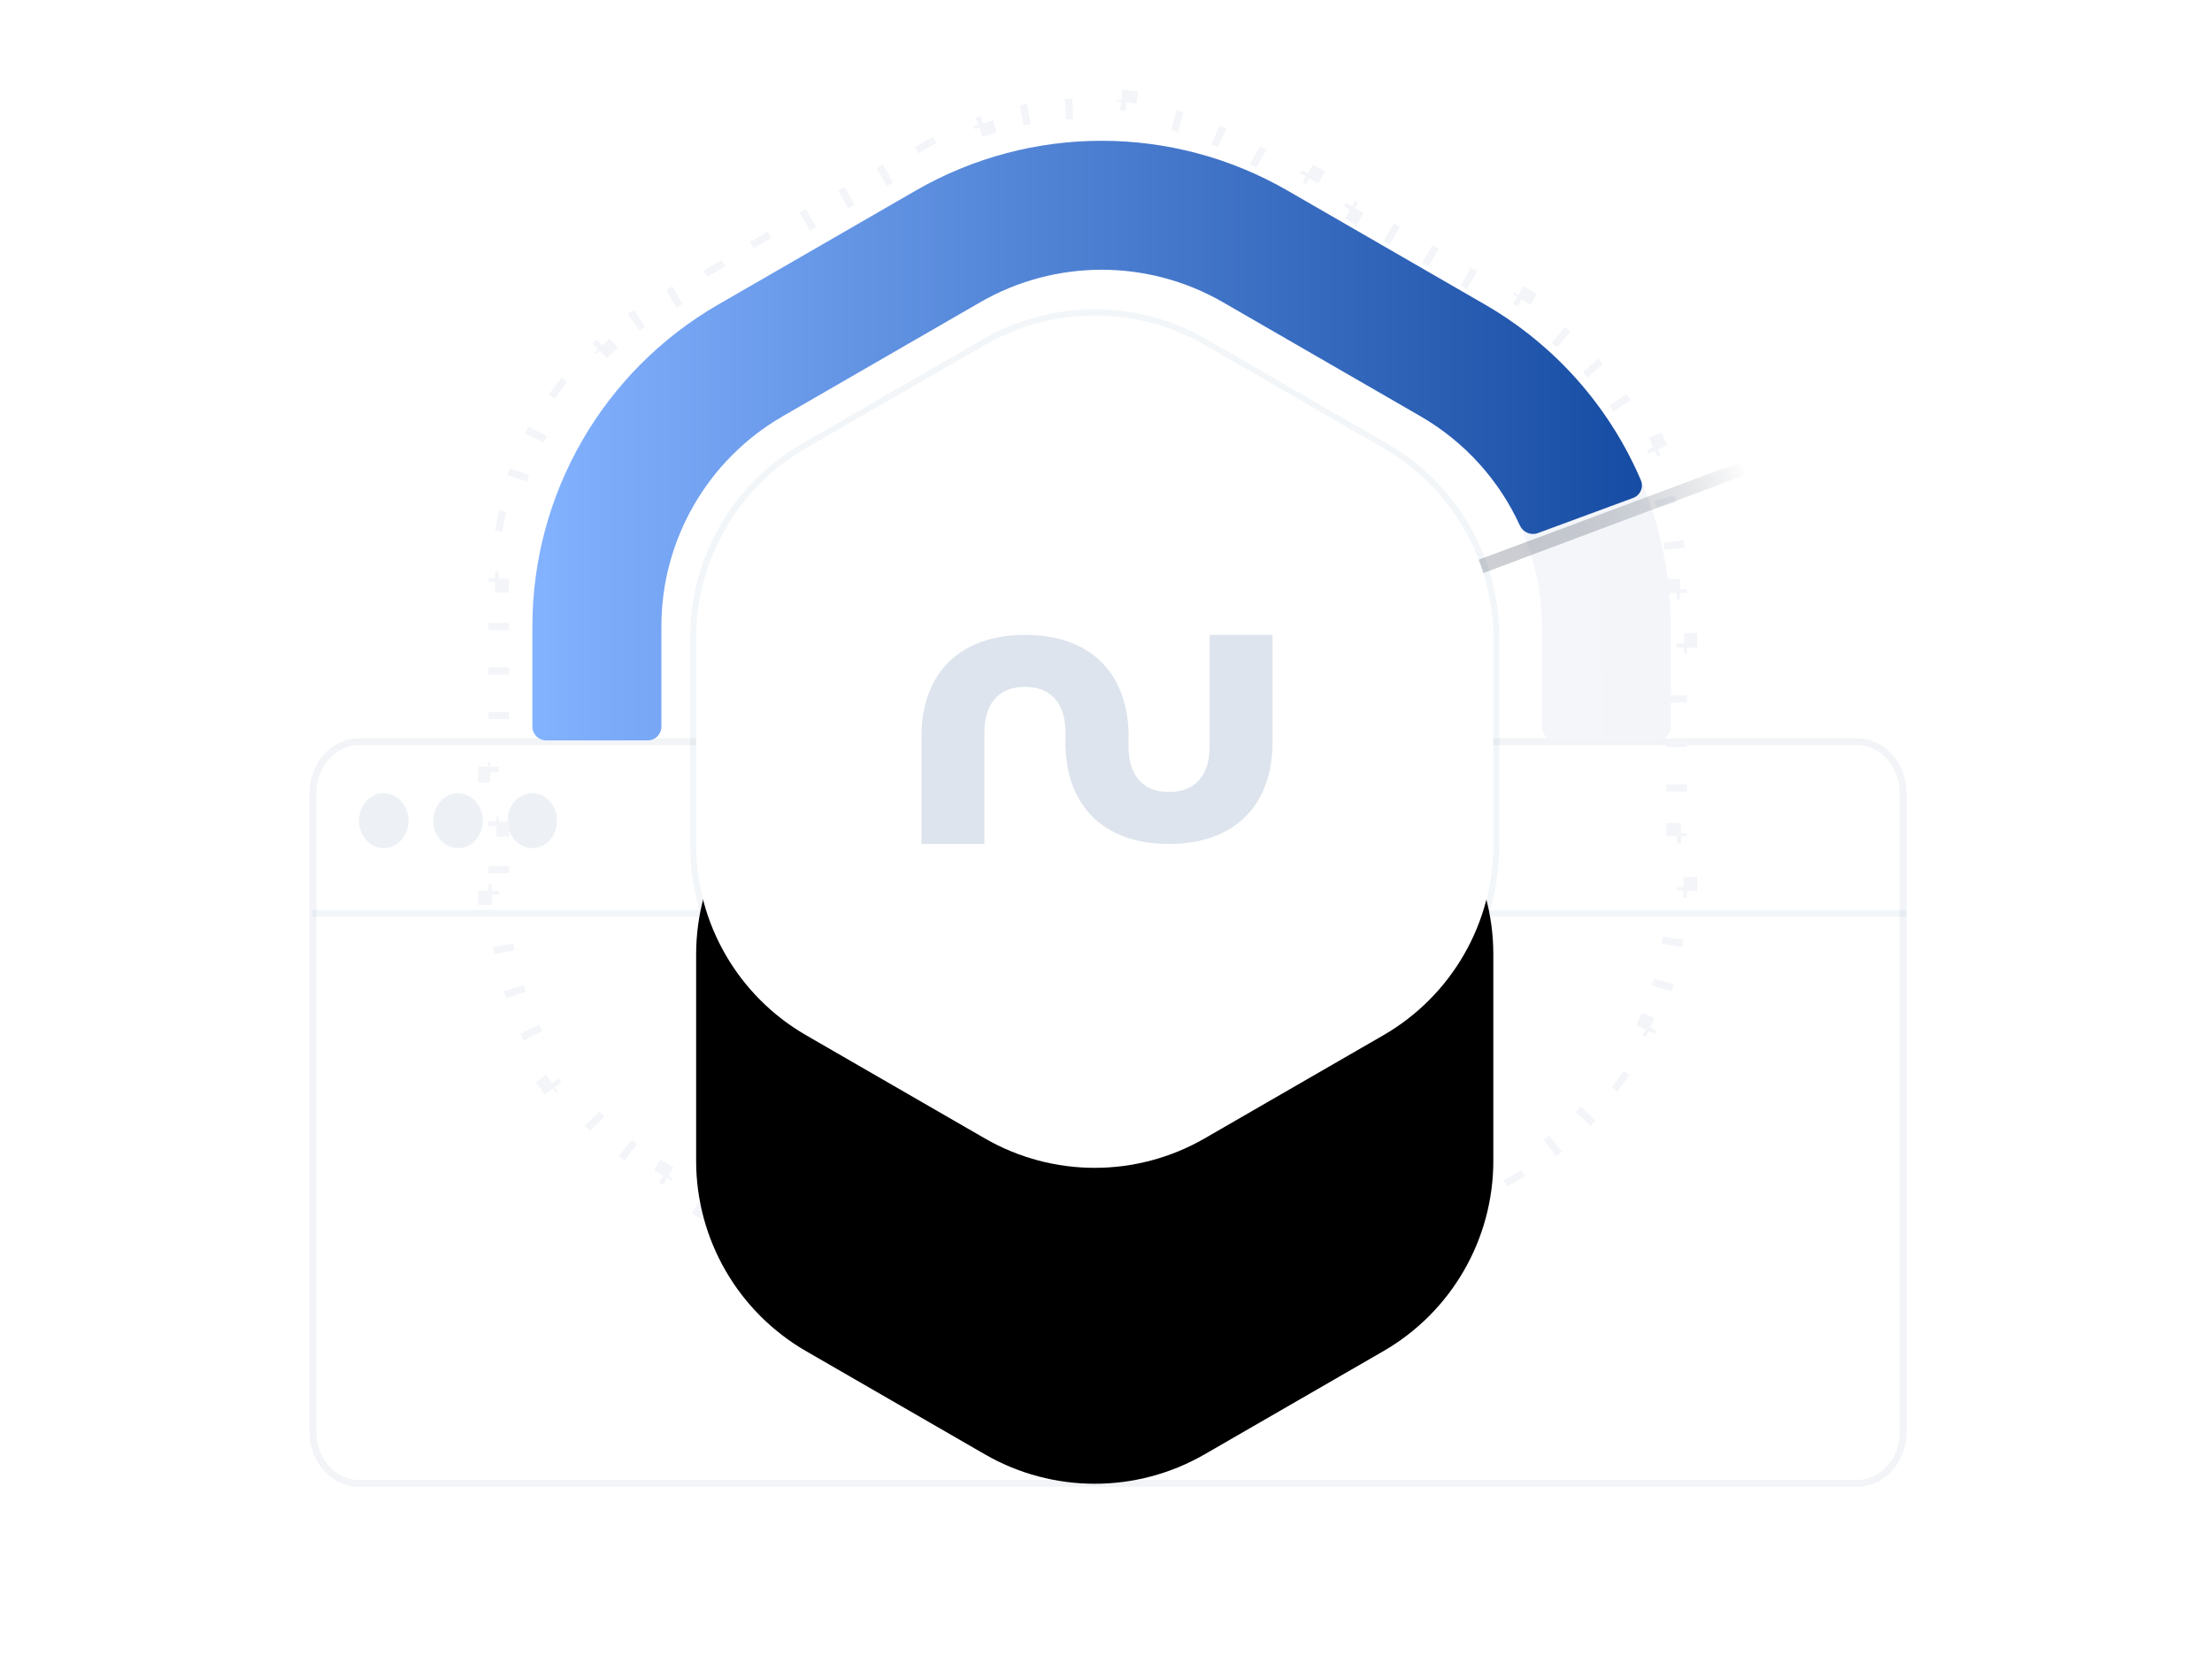 <svg width="322" height="241" viewBox="0 0 322 241" fill="none" xmlns="http://www.w3.org/2000/svg">
<path d="M52.261 108H270.332C273.989 108 277.041 111.308 277.041 115.5V208.5C277.041 212.692 273.989 216 270.332 216H52.261C48.603 216 45.552 212.692 45.552 208.5V115.5C45.552 111.308 48.603 108 52.261 108Z" fill="white" stroke="#F2F4F7"/>
<path d="M45.502 133H277.54" stroke="#0E3F7E" stroke-opacity="0.05"/>
<path opacity="0.5" d="M55.865 123.5C57.856 123.5 59.47 121.709 59.47 119.5C59.47 117.291 57.856 115.5 55.865 115.5C53.874 115.5 52.261 117.291 52.261 119.5C52.261 121.709 53.874 123.5 55.865 123.5Z" fill="#DDE4ED"/>
<path opacity="0.5" d="M66.679 123.5C68.669 123.5 70.283 121.709 70.283 119.5C70.283 117.291 68.669 115.5 66.679 115.5C64.688 115.5 63.074 117.291 63.074 119.5C63.074 121.709 64.688 123.5 66.679 123.5Z" fill="#DDE4ED"/>
<path opacity="0.5" d="M77.492 123.5C79.483 123.5 81.097 121.709 81.097 119.5C81.097 117.291 79.483 115.5 77.492 115.5C75.501 115.5 73.888 117.291 73.888 119.5C73.888 121.709 75.501 123.5 77.492 123.5Z" fill="#DDE4ED"/>
<path d="M71.1 129.701C71.1 129.89 71.101 130.08 71.103 130.269L72.603 130.252C72.637 133.218 72.949 136.142 73.521 138.993L72.05 139.288C72.124 139.659 72.203 140.03 72.286 140.399L73.749 140.07C74.396 142.948 75.308 145.745 76.466 148.429L75.089 149.023C75.239 149.371 75.393 149.717 75.551 150.06L76.914 149.434C78.14 152.102 79.611 154.651 81.309 157.047L80.085 157.914C80.304 158.223 80.526 158.529 80.752 158.832L81.956 157.937C83.701 160.282 85.668 162.47 87.837 164.469L86.82 165.572C87.098 165.829 87.379 166.082 87.664 166.332L88.654 165.206C90.838 167.126 93.214 168.858 95.766 170.371L95.001 171.662C95.164 171.758 95.327 171.854 95.491 171.949L95.919 172.195L96.669 170.896L103.505 174.843L102.755 176.142L103.609 176.635L104.359 175.336L111.195 179.283L110.445 180.582L111.3 181.076L112.05 179.777L118.886 183.723L118.136 185.022L118.99 185.516L119.74 184.217L126.577 188.164L125.827 189.463L126.681 189.956L127.431 188.657L134.267 192.604L133.517 193.903L133.944 194.149C134.109 194.244 134.273 194.338 134.438 194.431L135.173 193.123C137.759 194.576 140.448 195.768 143.202 196.699L142.722 198.12C143.081 198.241 143.441 198.358 143.802 198.471L144.249 197.039C147.065 197.918 149.944 198.527 152.847 198.866L152.673 200.356C153.049 200.4 153.425 200.439 153.802 200.474L153.941 198.981C156.865 199.253 159.808 199.253 162.731 198.981L162.87 200.474C163.247 200.439 163.623 200.4 163.999 200.356L163.825 198.866C166.728 198.527 169.607 197.918 172.423 197.039L172.87 198.471C173.231 198.358 173.591 198.241 173.95 198.12L173.47 196.699C176.224 195.768 178.913 194.576 181.499 193.123L182.234 194.431C182.399 194.338 182.564 194.244 182.728 194.149L183.155 193.903L182.405 192.604L189.241 188.657L189.991 189.956L190.846 189.463L190.096 188.164L196.932 184.217L197.682 185.516L198.536 185.022L197.786 183.723L204.622 179.777L205.372 181.076L206.227 180.582L205.477 179.283L212.313 175.336L213.063 176.635L213.917 176.142L213.167 174.843L220.003 170.896L220.753 172.195L221.181 171.949C221.345 171.854 221.508 171.758 221.671 171.662L220.906 170.371C223.458 168.858 225.834 167.126 228.018 165.206L229.008 166.332C229.293 166.082 229.574 165.829 229.852 165.572L228.836 164.469C231.004 162.47 232.971 160.282 234.716 157.937L235.92 158.832C236.146 158.529 236.368 158.223 236.587 157.914L235.363 157.047C237.061 154.651 238.532 152.102 239.758 149.434L241.121 150.06C241.279 149.717 241.433 149.371 241.583 149.023L240.206 148.429C241.364 145.745 242.276 142.948 242.923 140.07L244.386 140.399C244.469 140.03 244.548 139.659 244.622 139.288L243.152 138.993C243.723 136.142 244.035 133.218 244.069 130.252L245.569 130.269C245.571 130.08 245.572 129.89 245.572 129.701V129.207H244.072V121.314H245.572V120.327H244.072V112.434H245.572V111.447H244.072V103.553H245.572V102.567H244.072V94.673H245.572V93.686H244.072V85.793H245.572V85.299C245.572 85.11 245.571 84.92 245.569 84.731L244.069 84.748C244.035 81.782 243.723 78.858 243.152 76.007L244.622 75.712C244.548 75.341 244.469 74.97 244.386 74.601L242.923 74.93C242.276 72.052 241.364 69.255 240.206 66.571L241.583 65.977C241.433 65.629 241.279 65.283 241.121 64.94L239.758 65.566C238.532 62.898 237.061 60.349 235.363 57.953L236.587 57.086C236.368 56.777 236.146 56.471 235.92 56.168L234.716 57.063C232.971 54.718 231.004 52.53 228.836 50.531L229.852 49.428C229.574 49.171 229.293 48.918 229.008 48.668L228.018 49.794C225.834 47.874 223.458 46.142 220.906 44.629L221.671 43.338C221.508 43.242 221.345 43.146 221.181 43.051L220.753 42.805L220.003 44.104L213.167 40.157L213.917 38.858L213.063 38.364L212.313 39.664L205.477 35.717L206.227 34.418L205.372 33.924L204.622 35.223L197.786 31.277L198.536 29.978L197.682 29.484L196.932 30.783L190.096 26.836L190.846 25.537L189.991 25.044L189.241 26.343L182.405 22.396L183.155 21.097L182.728 20.851C182.564 20.756 182.399 20.662 182.234 20.569L181.499 21.877C178.913 20.424 176.224 19.232 173.47 18.301L173.95 16.88C173.591 16.759 173.231 16.642 172.87 16.529L172.423 17.961C169.607 17.082 166.728 16.473 163.825 16.134L163.999 14.644C163.623 14.6 163.247 14.561 162.87 14.526L162.731 16.019C159.808 15.747 156.865 15.747 153.941 16.019L153.802 14.526C153.425 14.561 153.049 14.6 152.673 14.644L152.847 16.134C149.944 16.473 147.065 17.082 144.249 17.961L143.802 16.529C143.441 16.642 143.081 16.759 142.722 16.88L143.202 18.301C140.448 19.232 137.759 20.424 135.173 21.877L134.438 20.569C134.273 20.662 134.109 20.756 133.944 20.851L133.517 21.097L134.267 22.396L127.431 26.343L126.681 25.044L125.827 25.537L126.577 26.836L119.74 30.783L118.99 29.484L118.136 29.978L118.886 31.277L112.05 35.223L111.3 33.924L110.445 34.418L111.195 35.717L104.359 39.664L103.609 38.364L102.755 38.858L103.505 40.157L96.669 44.104L95.919 42.805L95.491 43.051C95.327 43.146 95.164 43.242 95.001 43.338L95.766 44.629C93.214 46.142 90.838 47.874 88.654 49.794L87.664 48.668C87.379 48.918 87.098 49.171 86.82 49.428L87.837 50.531C85.668 52.53 83.701 54.718 81.956 57.063L80.752 56.168C80.526 56.471 80.304 56.777 80.085 57.086L81.309 57.953C79.611 60.349 78.14 62.898 76.914 65.566L75.551 64.94C75.393 65.283 75.239 65.629 75.089 65.977L76.466 66.571C75.308 69.255 74.396 72.052 73.749 74.93L72.286 74.601C72.203 74.97 72.124 75.341 72.05 75.712L73.521 76.007C72.949 78.858 72.637 81.782 72.603 84.748L71.103 84.731C71.101 84.92 71.1 85.11 71.1 85.299V85.793H72.6V93.686H71.1V94.673H72.6V102.567H71.1V103.553H72.6V111.447H71.1V112.434H72.6V120.327H71.1V121.314H72.6V129.207H71.1V129.701Z" stroke="#F3F5F9" stroke-width="3" stroke-dasharray="1.05 8.43"/>
<g clip-path="url(#clip0_2455_7307)">
<g clip-path="url(#clip1_2455_7307)">
<path d="M187.422 27.751L216.164 44.345C232.909 54.013 243.224 71.879 243.224 91.214V105.808C243.224 106.913 242.329 107.808 241.224 107.808H226.448C225.343 107.808 224.448 106.913 224.448 105.808V91.214C224.448 78.587 217.711 66.919 206.776 60.606L178.034 44.011C167.098 37.698 153.626 37.698 142.69 44.011L113.948 60.606C103.012 66.919 96.276 78.587 96.276 91.214V105.808C96.276 106.913 95.381 107.808 94.276 107.808H79.5C78.395 107.808 77.5 106.913 77.5 105.808V91.214C77.5 71.879 87.815 54.013 104.56 44.345L133.302 27.751C150.047 18.083 170.677 18.083 187.422 27.751Z" fill="url(#paint0_linear_2455_7307)"/>
<path d="M187.422 27.751L216.164 44.345C226.466 50.293 234.334 59.344 238.864 69.93C239.302 70.956 238.77 72.124 237.724 72.51L223.846 77.63C222.825 78.007 221.695 77.495 221.242 76.505C218.236 69.94 213.24 64.337 206.776 60.606L178.034 44.011C167.098 37.698 153.626 37.698 142.69 44.011L113.948 60.606C103.012 66.919 96.276 78.587 96.276 91.214V105.808C96.276 106.913 95.381 107.808 94.276 107.808H79.5C78.395 107.808 77.5 106.913 77.5 105.808V91.214C77.5 71.879 87.815 54.013 104.56 44.345L133.302 27.751C150.047 18.083 170.677 18.083 187.422 27.751Z" fill="url(#paint1_linear_2455_7307)"/>
</g>
</g>
<mask id="mask0_2455_7307" style="mask-type:alpha" maskUnits="userSpaceOnUse" x="188" y="67" width="67" height="28">
<rect x="188.5" y="67.5" width="66" height="27" fill="url(#paint2_linear_2455_7307)"/>
</mask>
<g mask="url(#mask0_2455_7307)">
<g clip-path="url(#clip2_2455_7307)">
<g clip-path="url(#clip3_2455_7307)">
<path d="M190.371 92.964C189.854 93.158 189.434 93.315 189.434 93.315L188.734 91.441C188.734 91.441 189.153 91.285 189.671 91.091L252.428 67.627C252.945 67.434 253.364 67.277 253.364 67.277L254.065 69.15C254.065 69.15 253.645 69.307 253.128 69.501L190.371 92.964Z" fill="#2A3346"/>
<path d="M190.371 92.964C189.854 93.158 189.434 93.315 189.434 93.315L188.734 91.441C188.734 91.441 189.153 91.285 189.671 91.091L252.428 67.627C252.945 67.434 253.364 67.277 253.364 67.277L254.065 69.15C254.065 69.15 253.645 69.307 253.128 69.501L190.371 92.964Z" fill="url(#paint3_linear_2455_7307)"/>
</g>
</g>
</g>
<g clip-path="url(#clip4_2455_7307)">
<g clip-path="url(#clip5_2455_7307)">
<path d="M143.121 49.375C153.169 43.574 165.55 43.574 175.598 49.375L202.01 64.624C212.059 70.426 218.249 81.148 218.249 92.751V123.249C218.249 134.852 212.059 145.574 202.01 151.375L175.598 166.625C165.55 172.426 153.169 172.426 143.121 166.625L116.709 151.375C106.66 145.574 100.47 134.852 100.47 123.249V92.751C100.47 81.148 106.66 70.426 116.709 64.624L143.121 49.375Z" fill="#0E3F7E" fill-opacity="0.05"/>
<g filter="url(#filter0_dddddd_2455_7307)">
<path d="M143.36 50.237C153.261 44.521 165.459 44.521 175.36 50.237L201.383 65.262C211.284 70.978 217.383 81.542 217.383 92.975V123.024C217.383 134.457 211.284 145.021 201.383 150.738L175.36 165.762C165.459 171.479 153.261 171.479 143.36 165.762L117.336 150.738C107.435 145.021 101.336 134.457 101.336 123.024V92.975C101.336 81.542 107.435 70.978 117.336 65.262L143.36 50.237Z" fill="black"/>
</g>
<path d="M143.36 50.237C153.261 44.521 165.459 44.521 175.36 50.237L201.383 65.262C211.284 70.978 217.383 81.542 217.383 92.975V123.024C217.383 134.457 211.284 145.021 201.383 150.738L175.36 165.762C165.459 171.479 153.261 171.479 143.36 165.762L117.336 150.738C107.435 145.021 101.336 134.457 101.336 123.024V92.975C101.336 81.542 107.435 70.978 117.336 65.262L143.36 50.237Z" fill="white"/>
<path d="M145.27 57.134C153.989 52.101 164.73 52.101 173.449 57.134L196.365 70.365C205.084 75.399 210.455 84.701 210.455 94.769V121.23C210.455 131.298 205.084 140.601 196.365 145.635L173.449 158.865C164.73 163.899 153.989 163.899 145.27 158.865L122.354 145.635C113.635 140.601 108.264 131.298 108.264 121.23V94.769C108.264 84.701 113.635 75.399 122.354 70.365L145.27 57.134Z" fill="white"/>
<path d="M145.27 57.134C153.989 52.101 164.73 52.101 173.449 57.134L196.365 70.365C205.084 75.399 210.455 84.701 210.455 94.769V121.23C210.455 131.298 205.084 140.601 196.365 145.635L173.449 158.865C164.73 163.899 153.989 163.899 145.27 158.865L122.354 145.635C113.635 140.601 108.264 131.298 108.264 121.23V94.769C108.264 84.701 113.635 75.399 122.354 70.365L145.27 57.134Z" fill="white"/>
<path fill-rule="evenodd" clip-rule="evenodd" d="M155.102 108.039V106.661C155.102 102.737 153.264 100.015 149.234 100.015C145.204 100.015 143.295 102.666 143.295 106.661V122.887H134.139V107.297C134.139 98.141 139.583 92.449 149.234 92.449C158.628 92.449 164.003 97.876 164.282 106.577L164.282 106.577V106.591C164.29 106.824 164.293 107.059 164.293 107.297H164.282V108.676C164.282 112.6 166.121 115.322 170.151 115.322C174.181 115.322 176.09 112.67 176.09 108.676V92.449H185.246V108.039C185.246 117.195 179.801 122.887 170.151 122.887C160.813 122.887 155.447 117.526 155.108 108.918L155.102 108.911V108.745C155.095 108.512 155.091 108.277 155.091 108.039H155.102Z" fill="#DDE4ED"/>
</g>
</g>
<defs>
<filter id="filter0_dddddd_2455_7307" x="77.336" y="45.95" width="164.047" height="172.1" filterUnits="userSpaceOnUse" color-interpolation-filters="sRGB">
<feFlood flood-opacity="0" result="BackgroundImageFix"/>
<feColorMatrix in="SourceAlpha" type="matrix" values="0 0 0 0 0 0 0 0 0 0 0 0 0 0 0 0 0 0 127 0" result="hardAlpha"/>
<feOffset/>
<feColorMatrix type="matrix" values="0 0 0 0 0.055 0 0 0 0 0.247 0 0 0 0 0.494 0 0 0 0.05 0"/>
<feBlend mode="normal" in2="BackgroundImageFix" result="effect1_dropShadow_2455_7307"/>
<feColorMatrix in="SourceAlpha" type="matrix" values="0 0 0 0 0 0 0 0 0 0 0 0 0 0 0 0 0 0 127 0" result="hardAlpha"/>
<feOffset dy="1"/>
<feGaussianBlur stdDeviation="0.5"/>
<feColorMatrix type="matrix" values="0 0 0 0 0.165 0 0 0 0 0.2 0 0 0 0 0.275 0 0 0 0.05 0"/>
<feBlend mode="normal" in2="effect1_dropShadow_2455_7307" result="effect2_dropShadow_2455_7307"/>
<feColorMatrix in="SourceAlpha" type="matrix" values="0 0 0 0 0 0 0 0 0 0 0 0 0 0 0 0 0 0 127 0" result="hardAlpha"/>
<feOffset dy="3"/>
<feGaussianBlur stdDeviation="1.5"/>
<feColorMatrix type="matrix" values="0 0 0 0 0.165 0 0 0 0 0.2 0 0 0 0 0.275 0 0 0 0.05 0"/>
<feBlend mode="normal" in2="effect2_dropShadow_2455_7307" result="effect3_dropShadow_2455_7307"/>
<feColorMatrix in="SourceAlpha" type="matrix" values="0 0 0 0 0 0 0 0 0 0 0 0 0 0 0 0 0 0 127 0" result="hardAlpha"/>
<feOffset dy="6"/>
<feGaussianBlur stdDeviation="3"/>
<feColorMatrix type="matrix" values="0 0 0 0 0.165 0 0 0 0 0.2 0 0 0 0 0.275 0 0 0 0.05 0"/>
<feBlend mode="normal" in2="effect3_dropShadow_2455_7307" result="effect4_dropShadow_2455_7307"/>
<feColorMatrix in="SourceAlpha" type="matrix" values="0 0 0 0 0 0 0 0 0 0 0 0 0 0 0 0 0 0 127 0" result="hardAlpha"/>
<feOffset dy="12"/>
<feGaussianBlur stdDeviation="6"/>
<feColorMatrix type="matrix" values="0 0 0 0 0.055 0 0 0 0 0.247 0 0 0 0 0.494 0 0 0 0.05 0"/>
<feBlend mode="normal" in2="effect4_dropShadow_2455_7307" result="effect5_dropShadow_2455_7307"/>
<feColorMatrix in="SourceAlpha" type="matrix" values="0 0 0 0 0 0 0 0 0 0 0 0 0 0 0 0 0 0 127 0" result="hardAlpha"/>
<feOffset dy="24"/>
<feGaussianBlur stdDeviation="12"/>
<feColorMatrix type="matrix" values="0 0 0 0 0.055 0 0 0 0 0.247 0 0 0 0 0.494 0 0 0 0.05 0"/>
<feBlend mode="normal" in2="effect5_dropShadow_2455_7307" result="effect6_dropShadow_2455_7307"/>
<feBlend mode="normal" in="SourceGraphic" in2="effect6_dropShadow_2455_7307" result="shape"/>
</filter>
<linearGradient id="paint0_linear_2455_7307" x1="243.224" y1="63.935" x2="77.511" y2="65.515" gradientUnits="userSpaceOnUse">
<stop stop-color="#F3F5F9"/>
<stop offset="1" stop-color="#FCFDFF"/>
</linearGradient>
<linearGradient id="paint1_linear_2455_7307" x1="239.018" y1="64.154" x2="77.5" y2="64.154" gradientUnits="userSpaceOnUse">
<stop stop-color="#164CA3"/>
<stop offset="1" stop-color="#83B2FF"/>
</linearGradient>
<linearGradient id="paint2_linear_2455_7307" x1="254.779" y1="68.226" x2="188.221" y2="93.774" gradientUnits="userSpaceOnUse">
<stop stop-opacity="0"/>
<stop offset="1"/>
</linearGradient>
<linearGradient id="paint3_linear_2455_7307" x1="188.734" y1="85.198" x2="228.152" y2="47.962" gradientUnits="userSpaceOnUse">
<stop stop-color="white"/>
<stop offset="1" stop-color="white" stop-opacity="0"/>
</linearGradient>
<clipPath id="clip0_2455_7307">
<rect width="166" height="88" fill="white" transform="translate(77.5 20.5)"/>
</clipPath>
<clipPath id="clip1_2455_7307">
<rect width="166" height="88" fill="white" transform="translate(77.5 20.5)"/>
</clipPath>
<clipPath id="clip2_2455_7307">
<rect width="66" height="27" fill="white" transform="translate(188.5 67)"/>
</clipPath>
<clipPath id="clip3_2455_7307">
<rect width="66" height="27" fill="white" transform="translate(188.5 67)"/>
</clipPath>
<clipPath id="clip4_2455_7307">
<rect width="159" height="195" fill="white" transform="translate(90.5 40)"/>
</clipPath>
<clipPath id="clip5_2455_7307">
<rect width="159" height="195" fill="white" transform="translate(90.5 40)"/>
</clipPath>
</defs>
</svg>
